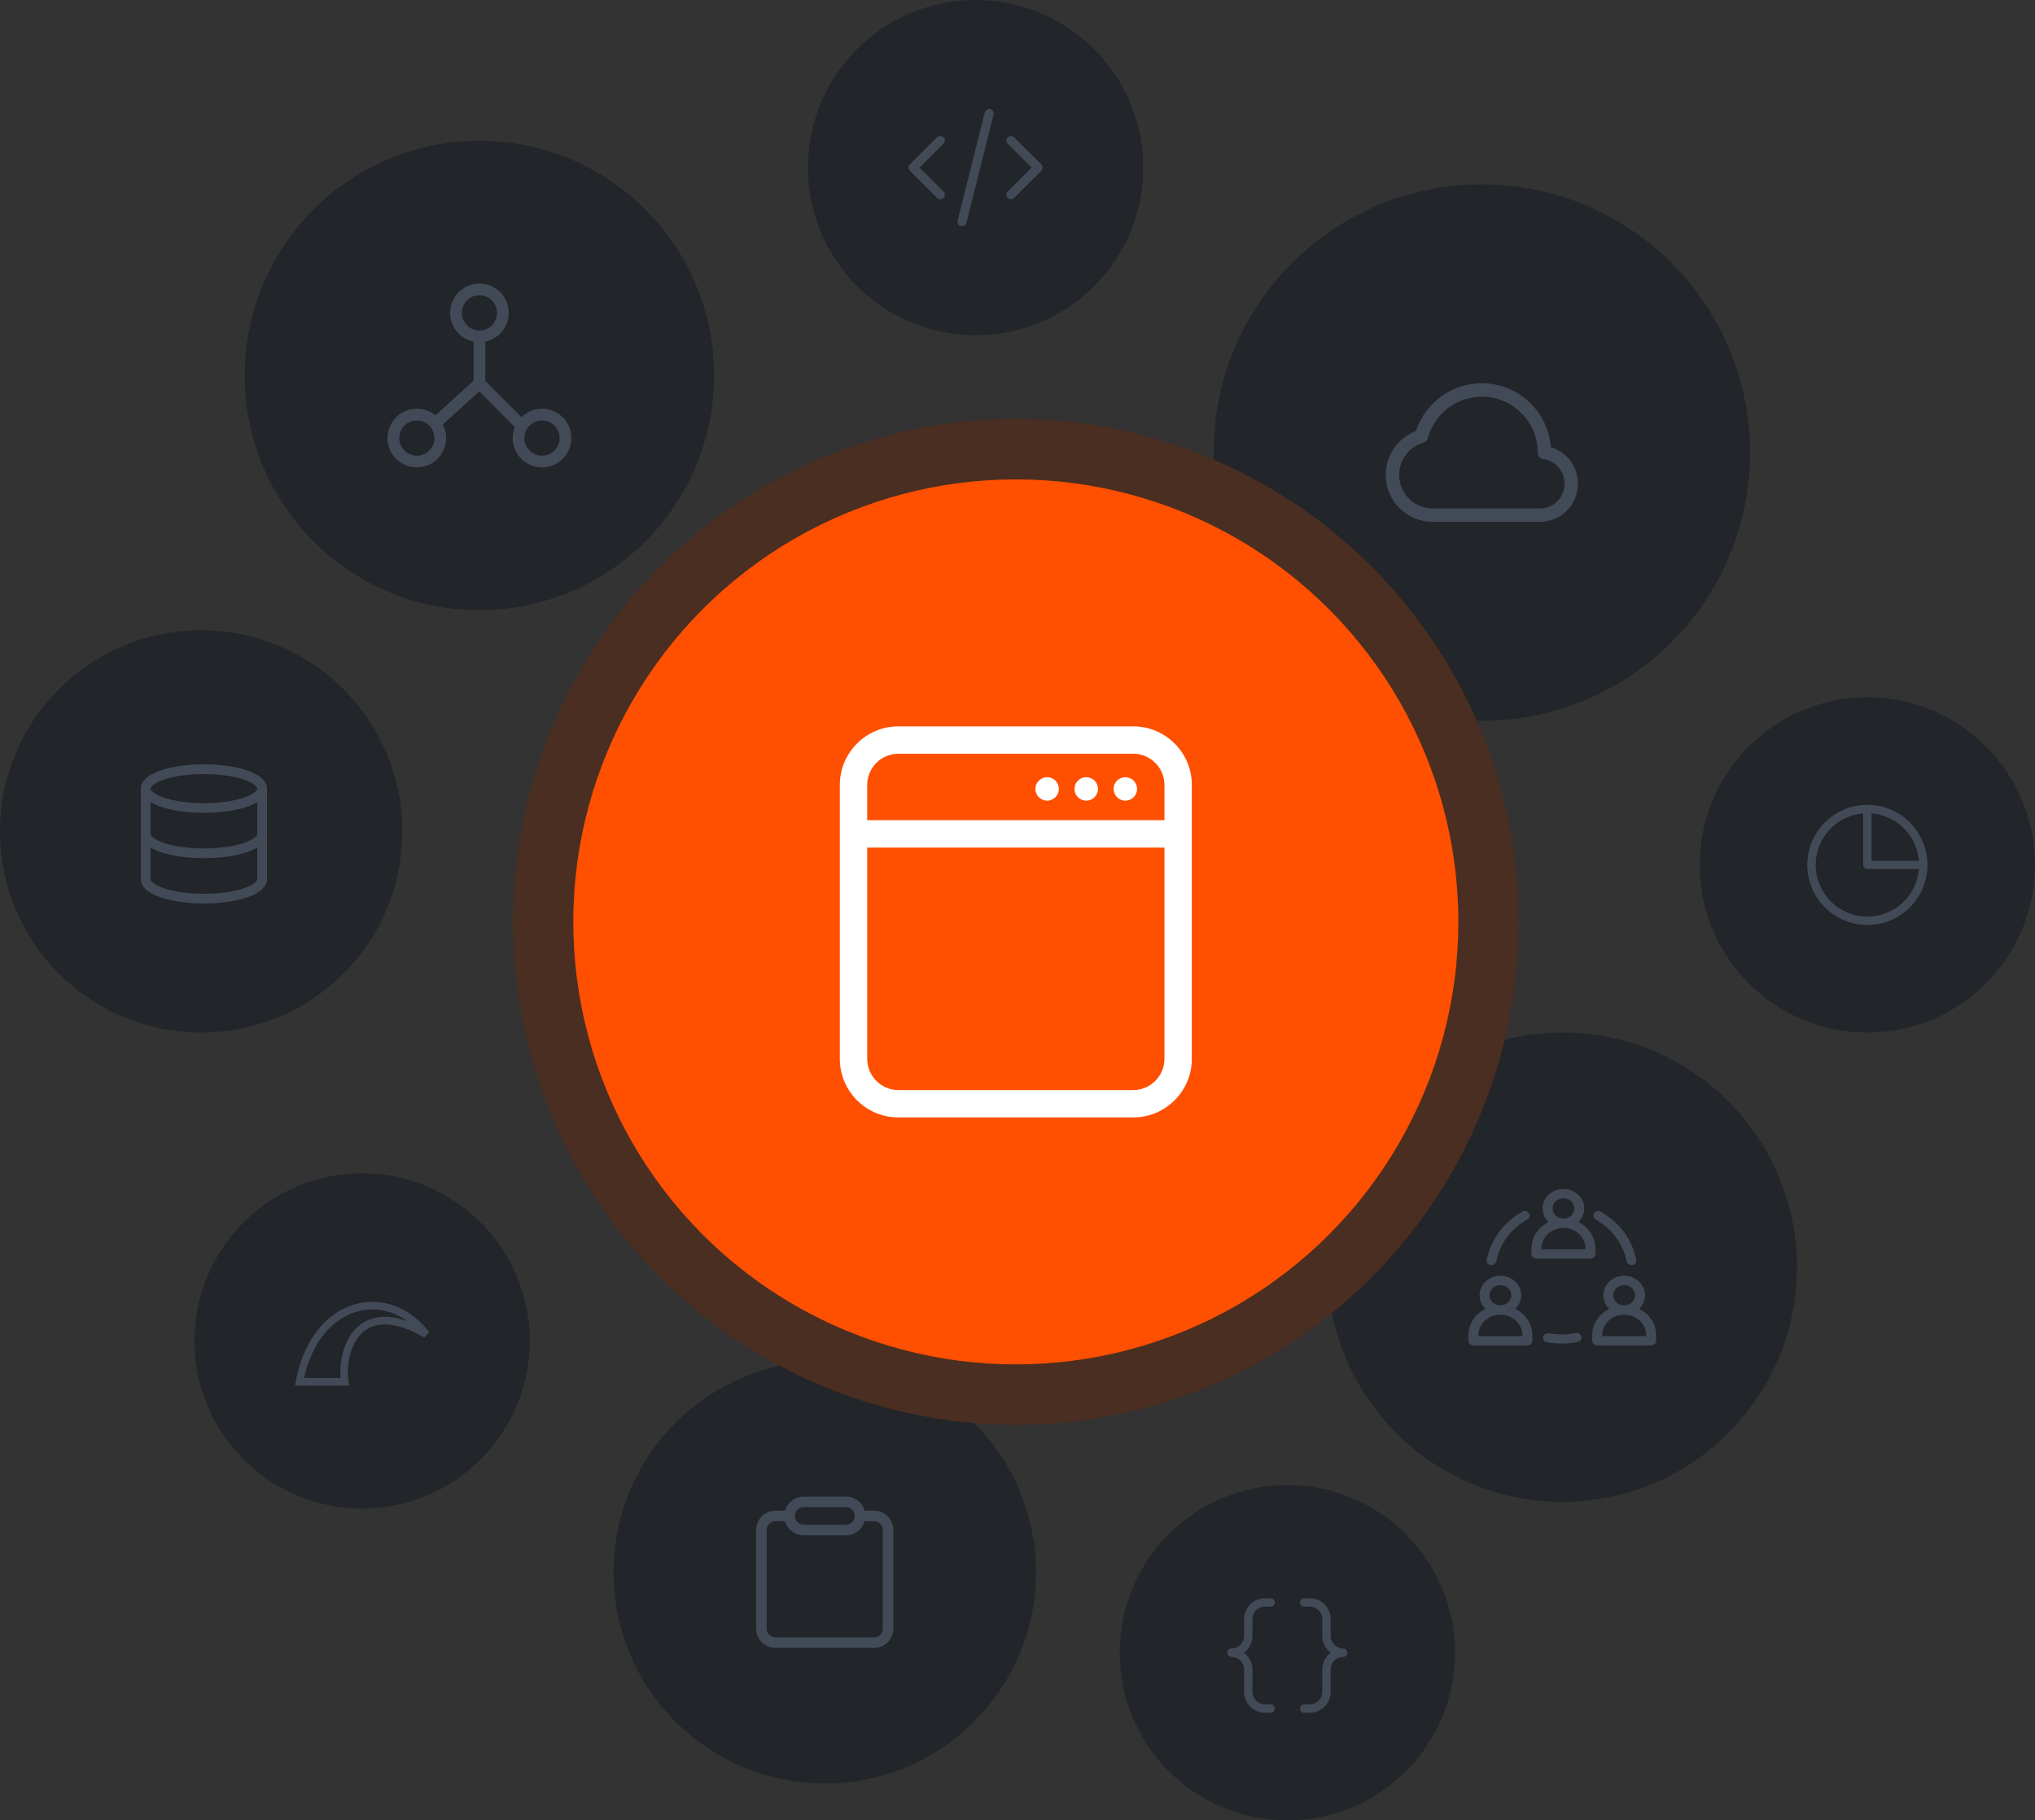 <svg width="607" height="543" viewBox="0 0 607 543" fill="none" xmlns="http://www.w3.org/2000/svg">
<rect x="0" y="0" width="607" height="543" fill="#333333" stroke="none"/>
<circle cx="246" cy="469" r="63" fill="#222529"/>
<path fill-rule="evenodd" clip-rule="evenodd" d="M234.185 450.625C234.87 448.201 237.099 446.425 239.742 446.425H252.342C254.986 446.425 257.214 448.201 257.9 450.625H260.7C262.232 450.625 263.701 451.233 264.784 452.317C265.867 453.4 266.475 454.868 266.475 456.4V485.8C266.475 487.332 265.867 488.801 264.784 489.884C263.701 490.967 262.232 491.575 260.7 491.575H231.3C229.769 491.575 228.3 490.967 227.217 489.884C226.134 488.801 225.525 487.332 225.525 485.8V456.4C225.525 454.868 226.134 453.4 227.217 452.317C228.3 451.233 229.769 450.625 231.3 450.625H234.185ZM237.117 452.2C237.117 450.75 238.293 449.575 239.742 449.575H252.342C253.695 449.575 254.808 450.598 254.952 451.912C254.934 452.005 254.925 452.102 254.925 452.2C254.925 452.896 254.649 453.564 254.157 454.056C253.664 454.548 252.997 454.825 252.3 454.825H239.742C238.293 454.825 237.117 453.65 237.117 452.2ZM239.7 457.975C238.169 457.975 236.7 457.367 235.617 456.284C234.914 455.581 234.411 454.715 234.144 453.775H231.3C230.604 453.775 229.937 454.052 229.444 454.544C228.952 455.036 228.675 455.704 228.675 456.4V485.8C228.675 486.496 228.952 487.164 229.444 487.656C229.937 488.148 230.604 488.425 231.3 488.425H260.7C261.397 488.425 262.064 488.148 262.557 487.656C263.049 487.164 263.325 486.496 263.325 485.8V456.4C263.325 455.704 263.049 455.036 262.557 454.544C262.064 454.052 261.397 453.775 260.7 453.775H257.9C257.214 456.199 254.986 457.975 252.342 457.975H239.7Z" fill="#434A57"/>
<circle cx="143" cy="112" r="70" fill="#222529"/>
<g clip-path="url(#clip0_8148_958)">
<path fill-rule="evenodd" clip-rule="evenodd" d="M134.251 93.333C134.251 88.501 138.168 84.583 143.001 84.583C147.833 84.583 151.751 88.501 151.751 93.333C151.751 97.567 148.745 101.098 144.751 101.908V113.609L155.551 124.409C157.129 122.867 159.287 121.917 161.667 121.917C166.5 121.917 170.417 125.834 170.417 130.667C170.417 135.499 166.5 139.417 161.667 139.417C156.835 139.417 152.917 135.499 152.917 130.667C152.917 129.496 153.147 128.379 153.564 127.359C153.518 127.321 153.473 127.281 153.43 127.237L142.943 116.751L132.092 126.616C132.726 127.827 133.084 129.205 133.084 130.667C133.084 135.499 129.166 139.417 124.334 139.417C119.501 139.417 115.584 135.499 115.584 130.667C115.584 125.834 119.501 121.917 124.334 121.917C126.438 121.917 128.369 122.66 129.879 123.897L141.251 113.559V101.908C137.257 101.098 134.251 97.567 134.251 93.333ZM143.001 98.583C145.9 98.583 148.251 96.233 148.251 93.333C148.251 90.434 145.9 88.083 143.001 88.083C140.101 88.083 137.751 90.434 137.751 93.333C137.751 96.233 140.101 98.583 143.001 98.583ZM124.334 125.417C121.434 125.417 119.084 127.767 119.084 130.667C119.084 133.566 121.434 135.917 124.334 135.917C127.233 135.917 129.584 133.566 129.584 130.667C129.584 127.767 127.233 125.417 124.334 125.417ZM156.417 130.667C156.417 127.767 158.768 125.417 161.667 125.417C164.567 125.417 166.917 127.767 166.917 130.667C166.917 133.566 164.567 135.917 161.667 135.917C158.768 135.917 156.417 133.566 156.417 130.667Z" fill="#434A57"/>
</g>
<circle cx="466" cy="378" r="70" fill="#222529"/>
<path fill-rule="evenodd" clip-rule="evenodd" d="M460.12 360.476C460.12 362.056 460.795 363.488 461.891 364.535C458.865 366.029 456.803 368.998 456.803 372.416V374.058C456.803 374.825 457.469 375.446 458.29 375.446H474.391C475.213 375.446 475.878 374.825 475.878 374.058V372.416C475.878 368.997 473.816 366.028 470.79 364.535C471.885 363.488 472.56 362.056 472.56 360.476C472.56 357.268 469.776 354.667 466.34 354.667C462.905 354.667 460.12 357.268 460.12 360.476ZM466.34 363.508C464.547 363.508 463.094 362.151 463.094 360.476C463.094 358.801 464.547 357.444 466.34 357.444C468.133 357.444 469.587 358.801 469.587 360.476C469.587 362.151 468.133 363.508 466.34 363.508ZM459.777 372.416V372.669H472.905V372.416C472.905 369.031 469.966 366.286 466.341 366.286C462.715 366.286 459.777 369.031 459.777 372.416Z" fill="#434A57"/>
<path fill-rule="evenodd" clip-rule="evenodd" d="M478.242 386.363C478.242 387.943 478.917 389.375 480.013 390.422C476.987 391.916 474.925 394.884 474.925 398.303V399.945C474.925 400.712 475.59 401.333 476.412 401.333H492.513C493.334 401.333 494 400.712 494 399.945V398.303C494 394.884 491.938 391.915 488.912 390.422C490.007 389.375 490.682 387.942 490.682 386.363C490.682 383.154 487.897 380.553 484.462 380.553C481.027 380.553 478.242 383.154 478.242 386.363ZM484.462 389.395C482.669 389.395 481.215 388.037 481.215 386.363C481.215 384.688 482.669 383.331 484.462 383.331C486.255 383.331 487.709 384.688 487.709 386.363C487.709 388.037 486.255 389.395 484.462 389.395ZM477.898 398.556V398.303C477.898 394.917 480.837 392.173 484.462 392.173C488.088 392.173 491.026 394.917 491.026 398.303V398.556H477.898Z" fill="#434A57"/>
<path fill-rule="evenodd" clip-rule="evenodd" d="M439.487 401.333C438.666 401.333 438 400.712 438 399.945V398.303C438 394.884 440.062 391.916 443.088 390.422C441.992 389.375 441.317 387.943 441.317 386.363C441.317 383.154 444.102 380.553 447.537 380.553C450.973 380.553 453.757 383.154 453.757 386.363C453.757 387.942 453.082 389.375 451.987 390.422C455.013 391.915 457.075 394.884 457.075 398.303V399.945C457.075 400.712 456.41 401.333 455.588 401.333H439.487ZM440.974 398.303V398.556H454.102V398.303C454.102 394.917 451.163 392.173 447.538 392.173C443.912 392.173 440.974 394.917 440.974 398.303ZM447.537 389.395C445.744 389.395 444.291 388.037 444.291 386.363C444.291 384.688 445.744 383.331 447.537 383.331C449.33 383.331 450.784 384.688 450.784 386.363C450.784 388.037 449.33 389.395 447.537 389.395Z" fill="#434A57"/>
<path d="M488.083 375.854C488.225 376.593 487.646 377.267 486.848 377.352C486.049 377.437 485.333 376.899 485.184 376.162C484.672 373.629 483.597 371.22 482.021 369.091C480.446 366.963 478.413 365.172 476.057 363.829C475.371 363.438 475.086 362.623 475.453 361.955C475.82 361.288 476.7 361.02 477.39 361.405C480.17 362.956 482.568 365.049 484.416 367.546C486.264 370.043 487.512 372.877 488.083 375.854Z" fill="#434A57"/>
<path d="M444.674 377.352C443.875 377.267 443.297 376.593 443.438 375.854C444.009 372.877 445.258 370.043 447.106 367.546C448.954 365.049 451.351 362.956 454.132 361.405C454.822 361.02 455.702 361.288 456.069 361.955C456.436 362.623 456.15 363.438 455.464 363.829C453.109 365.172 451.075 366.963 449.5 369.091C447.925 371.22 446.849 373.629 446.337 376.162C446.188 376.899 445.473 377.437 444.674 377.352Z" fill="#434A57"/>
<path d="M461.302 400.355C460.513 400.207 460.054 399.457 460.262 398.732C460.47 398.007 461.268 397.582 462.057 397.723C464.638 398.183 467.291 398.158 469.862 397.649C470.648 397.493 471.455 397.902 471.679 398.623C471.903 399.344 471.459 400.103 470.675 400.266C467.591 400.905 464.398 400.935 461.302 400.355Z" fill="#434A57"/>
<circle cx="442" cy="135" r="80" fill="#222529"/>
<path fill-rule="evenodd" clip-rule="evenodd" d="M444.186 118.47C440.178 117.94 436.114 118.885 432.751 121.128C429.388 123.372 426.955 126.762 425.905 130.666C425.724 131.34 425.204 131.871 424.534 132.067C422.223 132.741 420.233 134.226 418.929 136.249C417.625 138.272 417.094 140.698 417.435 143.081C417.775 145.464 418.964 147.644 420.782 149.221C422.6 150.798 424.927 151.667 427.334 151.667H459.334C461.279 151.667 463.144 150.894 464.519 149.519C465.895 148.144 466.667 146.278 466.667 144.333V144.313L466.667 144.313C466.686 142.536 466.058 140.814 464.902 139.465C463.746 138.116 462.14 137.233 460.382 136.979C459.397 136.837 458.667 135.994 458.667 134.999C458.669 130.956 457.201 127.051 454.537 124.01C451.873 120.969 448.194 119 444.186 118.47ZM430.531 117.801C434.701 115.019 439.741 113.847 444.711 114.504C449.68 115.162 454.242 117.603 457.545 121.374C460.493 124.738 462.26 128.956 462.605 133.386C464.667 134.008 466.522 135.209 467.939 136.862C469.724 138.944 470.693 141.602 470.667 144.343C470.665 147.346 469.471 150.224 467.348 152.347C465.222 154.473 462.34 155.667 459.334 155.667H427.334C423.964 155.667 420.707 154.451 418.161 152.243C415.615 150.035 413.951 146.983 413.475 143.647C412.998 140.31 413.741 136.914 415.567 134.082C417.19 131.564 419.572 129.641 422.353 128.583C423.789 124.183 426.664 120.381 430.531 117.801Z" fill="#434A57"/>
<circle cx="108" cy="400" r="50" fill="#222529"/>
<path fill-rule="evenodd" clip-rule="evenodd" d="M128 397.309C121.894 389.425 113.104 386.707 105.198 389.266C97.301 391.822 90.556 399.549 88.25 411.986L88 413.333H104.125L103.943 412.036C103.297 407.434 104.326 401.375 107.711 397.911C109.366 396.216 111.619 395.1 114.649 395.073C117.713 395.045 121.637 396.132 126.57 399L128 397.309ZM101.594 411.061H90.715C93.122 400.067 99.2 393.592 105.875 391.432C111.018 389.767 116.664 390.61 121.518 394.099C118.972 393.189 116.682 392.782 114.63 392.8C111.007 392.833 108.194 394.193 106.128 396.308C102.411 400.113 101.226 406.215 101.594 411.061Z" fill="#434A57"/>
<circle cx="60" cy="248" r="60" fill="#222529"/>
<path d="M44.895 235.238C44.895 234.439 44.247 233.791 43.448 233.791C42.648 233.791 42 234.439 42 235.238V262.262C42 263.061 42.648 263.709 43.448 263.709C44.247 263.709 44.895 263.061 44.895 262.262V235.238Z" fill="#434A57"/>
<path d="M79.639 235.238C79.639 234.439 78.991 233.791 78.192 233.791C77.392 233.791 76.744 234.439 76.744 235.238V262.262C76.744 263.061 77.392 263.709 78.192 263.709C78.991 263.709 79.639 263.061 79.639 262.262V235.238Z" fill="#434A57"/>
<path fill-rule="evenodd" clip-rule="evenodd" d="M48.078 229.77C51.406 228.661 55.91 228 60.82 228C65.729 228 70.234 228.661 73.561 229.77C75.218 230.322 76.662 231.012 77.723 231.847C78.767 232.67 79.639 233.805 79.639 235.238C79.639 236.672 78.767 237.807 77.723 238.629C76.662 239.465 75.218 240.154 73.561 240.706C70.234 241.816 65.729 242.477 60.82 242.477C55.91 242.477 51.406 241.816 48.078 240.706C46.422 240.154 44.977 239.465 43.917 238.629C42.873 237.807 42 236.672 42 235.238C42 233.805 42.873 232.67 43.917 231.847C44.977 231.012 46.422 230.322 48.078 229.77ZM45.709 234.121C44.995 234.684 44.895 235.073 44.895 235.238C44.895 235.404 44.995 235.793 45.709 236.355C46.407 236.905 47.506 237.464 48.994 237.96C51.954 238.946 56.135 239.581 60.82 239.581C65.505 239.581 69.686 238.946 72.646 237.96C74.133 237.464 75.233 236.905 75.931 236.355C76.645 235.793 76.744 235.404 76.744 235.238C76.744 235.073 76.645 234.684 75.931 234.121C75.233 233.571 74.133 233.013 72.646 232.517C69.686 231.53 65.505 230.895 60.82 230.895C56.135 230.895 51.954 231.53 48.994 232.517C47.506 233.013 46.407 233.571 45.709 234.121Z" fill="#434A57"/>
<path d="M43.448 260.814C44.247 260.814 44.895 261.462 44.895 262.262C44.895 262.434 44.997 262.823 45.704 263.384C46.397 263.932 47.49 264.49 48.973 264.985C51.925 265.971 56.105 266.605 60.82 266.605C65.534 266.605 69.715 265.971 72.667 264.985C74.15 264.49 75.243 263.932 75.936 263.384C76.643 262.823 76.744 262.434 76.744 262.262C76.744 261.462 77.392 260.814 78.192 260.814C78.991 260.814 79.639 261.462 79.639 262.262C79.639 263.692 78.776 264.827 77.734 265.653C76.677 266.49 75.237 267.18 73.583 267.732C70.262 268.841 65.757 269.5 60.82 269.5C55.883 269.5 51.378 268.841 48.056 267.732C46.403 267.18 44.962 266.49 43.906 265.653C42.864 264.827 42 263.692 42 262.262C42 261.462 42.648 260.814 43.448 260.814Z" fill="#434A57"/>
<path d="M44.895 248.75C44.895 247.95 44.247 247.302 43.448 247.302C42.648 247.302 42 247.95 42 248.75C42 250.18 42.864 251.315 43.906 252.141C44.962 252.978 46.403 253.668 48.056 254.22C51.378 255.329 55.883 255.988 60.82 255.988C65.757 255.988 70.262 255.329 73.583 254.22C75.237 253.668 76.677 252.978 77.734 252.141C78.776 251.315 79.639 250.18 79.639 248.75C79.639 247.95 78.991 247.302 78.192 247.302C77.392 247.302 76.744 247.95 76.744 248.75C76.744 248.922 76.643 249.312 75.936 249.872C75.243 250.421 74.15 250.978 72.667 251.474C69.715 252.459 65.534 253.093 60.82 253.093C56.105 253.093 51.925 252.459 48.973 251.474C47.49 250.978 46.397 250.421 45.704 249.872C44.997 249.312 44.895 248.922 44.895 248.75Z" fill="#434A57"/>
<circle cx="303" cy="275" r="150" fill="#121519"/>
<circle cx="303" cy="275" r="150" fill="white" fill-opacity="0.05"/>
<circle cx="303" cy="275" r="150" fill="#FF6718" fill-opacity="0.2"/>
<circle cx="303" cy="275" r="132" fill="#FF4F00"/>
<path d="M312.333 238.834C314.266 238.834 315.833 237.267 315.833 235.334C315.833 233.401 314.266 231.834 312.333 231.834C310.4 231.834 308.833 233.401 308.833 235.334C308.833 237.267 310.4 238.834 312.333 238.834Z" fill="white"/>
<path d="M324 238.834C325.933 238.834 327.5 237.267 327.5 235.334C327.5 233.401 325.933 231.834 324 231.834C322.067 231.834 320.5 233.401 320.5 235.334C320.5 237.267 322.067 238.834 324 238.834Z" fill="white"/>
<path d="M339.167 235.334C339.167 237.267 337.6 238.834 335.667 238.834C333.734 238.834 332.167 237.267 332.167 235.334C332.167 233.401 333.734 231.834 335.667 231.834C337.6 231.834 339.167 233.401 339.167 235.334Z" fill="white"/>
<path fill-rule="evenodd" clip-rule="evenodd" d="M268 216.667C258.335 216.667 250.5 224.502 250.5 234.167V315.833C250.5 325.498 258.335 333.333 268 333.333H338C347.665 333.333 355.5 325.498 355.5 315.833V234.167C355.5 224.502 347.665 216.667 338 216.667H268ZM338 224.833H268C262.845 224.833 258.667 229.012 258.667 234.167V244.667H347.333V234.167C347.333 229.012 343.155 224.833 338 224.833ZM347.333 252.833H258.667V315.833C258.667 320.988 262.845 325.167 268 325.167H338C343.155 325.167 347.333 320.988 347.333 315.833V252.833Z" fill="white"/>
<circle cx="291" cy="50" r="50" fill="#222529"/>
<path d="M296.369 34.178C296.55 33.455 296.108 32.722 295.382 32.541C294.655 32.36 293.919 32.8 293.738 33.523L285.631 65.822C285.45 66.545 285.892 67.278 286.618 67.459C287.345 67.64 288.081 67.2 288.262 66.477L296.369 34.178Z" fill="#434A57"/>
<path d="M281.421 40.971C281.95 41.498 281.95 42.353 281.421 42.881L274.274 50L281.421 57.12C281.95 57.647 281.95 58.502 281.421 59.03C280.891 59.557 280.033 59.557 279.503 59.03L271.397 50.955C270.868 50.428 270.868 49.573 271.397 49.045L279.503 40.971C280.033 40.443 280.891 40.443 281.421 40.971Z" fill="#434A57"/>
<path d="M300.579 40.971C301.109 40.443 301.967 40.443 302.497 40.971L310.603 49.045C311.132 49.573 311.132 50.428 310.603 50.955L302.497 59.03C301.967 59.557 301.109 59.557 300.579 59.03C300.05 58.502 300.05 57.647 300.579 57.12L307.726 50L300.579 42.881C300.05 42.353 300.05 41.498 300.579 40.971Z" fill="#434A57"/>
<circle cx="557" cy="258" r="50" fill="#222529"/>
<path fill-rule="evenodd" clip-rule="evenodd" d="M549.99 241.507C552.144 240.59 554.513 240.083 557.001 240.083C561.568 240.083 566.136 241.819 569.629 245.291C569.768 245.429 569.904 245.568 570.038 245.71C571.556 247.319 572.72 249.14 573.53 251.075C574.424 253.205 574.917 255.545 574.917 258C574.917 260.406 574.443 262.702 573.583 264.798C572.708 266.934 571.404 268.935 569.67 270.669C569.688 270.65 569.707 270.632 569.725 270.613C566.479 273.888 561.977 275.917 557.001 275.917C547.106 275.917 539.084 267.895 539.084 258C539.084 252.862 541.246 248.23 544.711 244.963C546.296 243.467 548.088 242.315 549.99 241.507ZM561.82 243.356C560.663 242.975 559.465 242.733 558.251 242.634V256.75H572.367C572.237 255.154 571.859 253.585 571.244 252.1C570.512 250.334 569.458 248.719 568.137 247.339C568.059 247.258 567.981 247.178 567.902 247.099C566.275 245.472 564.157 244.21 561.82 243.356ZM557.001 259.25H572.367C571.731 267.18 565.094 273.417 557.001 273.417C548.486 273.417 541.584 266.514 541.584 258C541.584 249.906 547.821 243.27 555.751 242.633V258C555.751 258.69 556.31 259.25 557.001 259.25Z" fill="#434A57"/>
<circle cx="384" cy="493" r="50" fill="#222529"/>
<path fill-rule="evenodd" clip-rule="evenodd" d="M372.915 478.581C374.087 477.408 375.676 476.75 377.334 476.75H379.001C379.691 476.75 380.251 477.31 380.251 478C380.251 478.69 379.691 479.25 379.001 479.25H377.334C376.339 479.25 375.386 479.645 374.682 480.348C373.979 481.052 373.584 482.005 373.584 483V488C373.584 489.658 372.926 491.247 371.753 492.419C371.543 492.63 371.319 492.824 371.084 493C371.319 493.176 371.543 493.37 371.753 493.581C372.926 494.753 373.584 496.342 373.584 498V504.667C373.584 505.661 373.979 506.615 374.682 507.318C375.386 508.022 376.339 508.417 377.334 508.417H379.001C379.691 508.417 380.251 508.976 380.251 509.667C380.251 510.357 379.691 510.917 379.001 510.917H377.334C375.676 510.917 374.087 510.258 372.915 509.086C371.742 507.914 371.084 506.324 371.084 504.667V498C371.084 497.005 370.689 496.052 369.986 495.348C369.282 494.645 368.329 494.25 367.334 494.25C366.644 494.25 366.084 493.69 366.084 493C366.084 492.31 366.644 491.75 367.334 491.75C368.329 491.75 369.282 491.355 369.986 490.652C370.689 489.948 371.084 488.995 371.084 488V483C371.084 481.342 371.742 479.753 372.915 478.581Z" fill="#434A57"/>
<path fill-rule="evenodd" clip-rule="evenodd" d="M387.75 478C387.75 477.31 388.31 476.75 389 476.75H390.667C392.324 476.75 393.914 477.408 395.086 478.581C396.258 479.753 396.917 481.342 396.917 483V488C396.917 488.995 397.312 489.948 398.015 490.652C398.718 491.355 399.672 491.75 400.667 491.75C401.357 491.75 401.917 492.31 401.917 493C401.917 493.69 401.357 494.25 400.667 494.25C399.672 494.25 398.718 494.645 398.015 495.348C397.312 496.052 396.917 497.005 396.917 498V504.667C396.917 506.324 396.258 507.914 395.086 509.086C393.914 510.258 392.324 510.917 390.667 510.917H389C388.31 510.917 387.75 510.357 387.75 509.667C387.75 508.976 388.31 508.417 389 508.417H390.667C391.661 508.417 392.615 508.022 393.318 507.318C394.022 506.615 394.417 505.661 394.417 504.667V498C394.417 496.342 395.075 494.753 396.247 493.581C396.458 493.37 396.681 493.176 396.917 493C396.681 492.824 396.458 492.63 396.247 492.419C395.075 491.247 394.417 489.658 394.417 488V483C394.417 482.005 394.022 481.052 393.318 480.348C392.615 479.645 391.661 479.25 390.667 479.25H389C388.31 479.25 387.75 478.69 387.75 478Z" fill="#434A57"/>
<defs>
<clipPath id="clip0_8148_958">
<rect width="56" height="56" fill="white" transform="translate(115 84)"/>
</clipPath>
</defs>
</svg>
